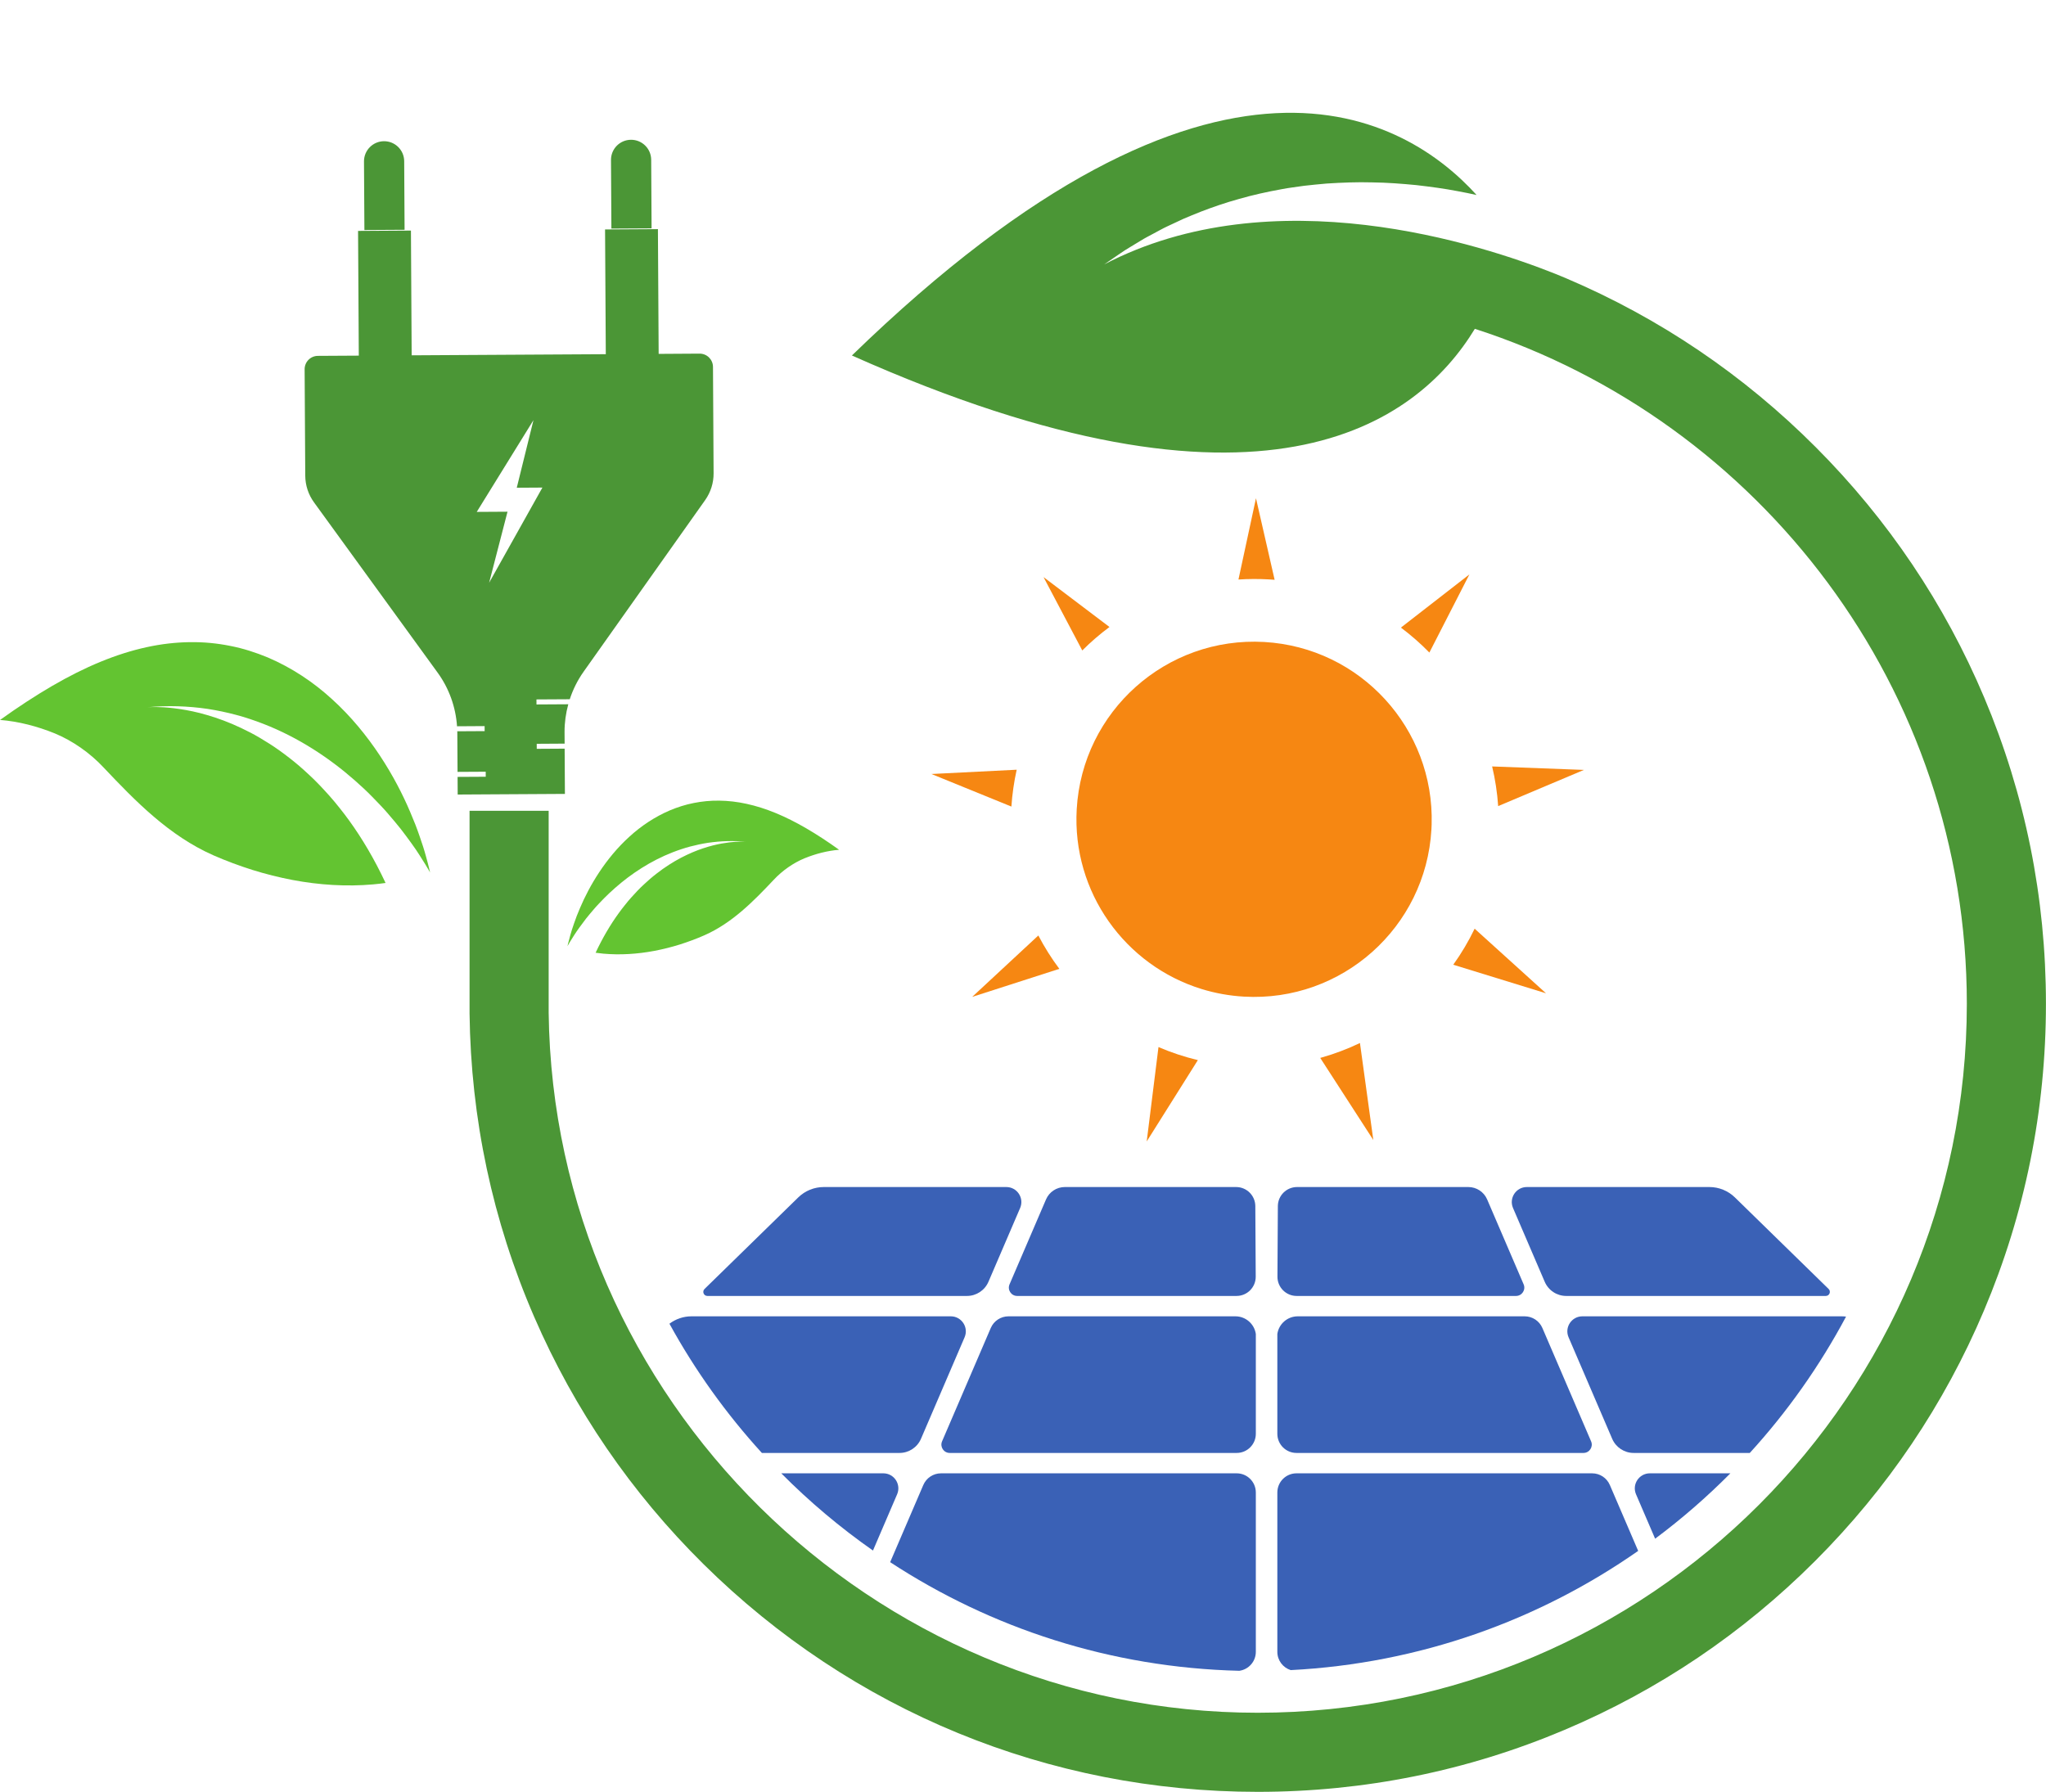 <?xml version="1.0" encoding="UTF-8"?><svg xmlns="http://www.w3.org/2000/svg" xmlns:xlink="http://www.w3.org/1999/xlink" height="447.2" preserveAspectRatio="xMidYMid meet" version="1.0" viewBox="244.7 162.3 510.6 447.2" width="510.6" zoomAndPan="magnify"><g><g id="change1_1"><path d="M 352.031 380.082 C 352.031 380.082 351.941 379.898 351.738 379.555 C 351.543 379.211 351.246 378.707 350.852 378.066 C 350.461 377.422 349.977 376.641 349.395 375.746 C 349.105 375.297 348.797 374.82 348.457 374.32 C 348.109 373.824 347.738 373.297 347.348 372.746 C 346.562 371.652 345.684 370.469 344.719 369.219 C 343.723 367.977 342.641 366.672 341.473 365.328 C 341.176 364.992 340.879 364.656 340.578 364.312 C 340.266 363.977 339.949 363.637 339.629 363.293 C 338.984 362.609 338.32 361.918 337.637 361.227 C 336.949 360.535 336.262 359.832 335.516 359.145 C 334.773 358.453 334.012 357.762 333.23 357.074 C 326.98 351.566 319.211 346.379 310.387 342.961 C 309.281 342.531 308.164 342.129 307.035 341.754 C 305.91 341.379 304.766 341.035 303.594 340.727 C 301.258 340.105 298.883 339.605 296.477 339.234 C 294.035 338.879 291.562 338.66 289.059 338.586 C 287.809 338.547 286.551 338.547 285.285 338.586 C 284.008 338.629 282.723 338.711 281.434 338.828 C 281.32 338.84 281.262 338.844 281.262 338.844 L 281.434 338.828 C 282.07 338.789 284.477 338.633 288.141 339.082 C 289.977 339.305 292.16 339.668 294.609 340.285 C 297.023 340.918 299.762 341.777 302.672 343.016 C 304.117 343.637 305.625 344.344 307.184 345.152 C 308.746 345.961 310.301 346.895 311.934 347.93 C 313.57 348.965 315.191 350.133 316.855 351.426 C 317.684 352.078 318.547 352.75 319.371 353.473 C 320.199 354.191 321.035 354.945 321.879 355.734 C 323.59 357.305 325.223 359.051 326.91 360.934 C 327.766 361.875 328.562 362.871 329.391 363.898 C 330.203 364.93 331.051 365.996 331.844 367.113 C 335.07 371.574 338.145 376.746 340.922 382.688 C 339.895 382.828 338.867 382.953 337.84 383.043 C 331.227 383.633 324.398 383.211 317.695 381.941 C 314.359 381.305 310.988 380.465 307.691 379.434 C 306.035 378.918 304.426 378.348 302.781 377.742 C 301.145 377.133 299.527 376.477 297.934 375.777 C 286.922 370.914 278.508 362.293 270.551 353.863 C 267.086 350.156 262.762 347.176 258.367 345.355 C 253.984 343.578 249.348 342.367 244.715 341.996 C 253.668 335.586 261.941 330.699 269.789 327.48 C 273.715 325.867 277.527 324.66 281.242 323.848 C 284.969 323.027 288.539 322.633 292.043 322.582 C 293.785 322.562 295.531 322.621 297.207 322.785 C 298.887 322.945 300.543 323.191 302.176 323.52 C 305.461 324.16 308.539 325.168 311.555 326.414 C 317.492 328.949 322.938 332.57 327.59 336.844 C 336.98 345.352 343.402 356.301 347.078 365 C 347.543 366.086 347.973 367.141 348.371 368.145 C 348.762 369.152 349.102 370.121 349.422 371.035 C 349.738 371.949 350.027 372.809 350.285 373.605 C 350.547 374.402 350.75 375.148 350.941 375.816 C 351.32 377.16 351.594 378.227 351.773 378.957 C 351.957 379.688 352.031 380.082 352.031 380.082" fill="#63c431"/></g><g id="change1_2"><path d="M 386.32 398.465 C 386.32 398.465 386.379 398.348 386.508 398.129 C 386.633 397.914 386.82 397.594 387.066 397.188 C 387.312 396.785 387.621 396.289 387.988 395.723 C 388.172 395.441 388.363 395.141 388.578 394.824 C 388.801 394.512 389.035 394.18 389.281 393.828 C 389.777 393.137 390.332 392.391 390.941 391.602 C 391.57 390.816 392.254 389.992 392.992 389.145 C 393.18 388.934 393.367 388.719 393.555 388.504 C 393.754 388.289 393.953 388.074 394.156 387.859 C 394.562 387.426 394.98 386.988 395.414 386.551 C 395.852 386.117 396.285 385.672 396.758 385.238 C 397.227 384.801 397.707 384.363 398.199 383.93 C 402.145 380.449 407.055 377.172 412.629 375.012 C 413.324 374.742 414.031 374.488 414.746 374.254 C 415.457 374.016 416.18 373.797 416.918 373.602 C 418.395 373.211 419.895 372.895 421.414 372.66 C 422.957 372.438 424.52 372.297 426.098 372.25 C 426.891 372.227 427.684 372.227 428.484 372.25 C 429.289 372.277 430.102 372.328 430.918 372.406 L 431.027 372.414 L 430.918 372.406 C 430.516 372.379 428.996 372.281 426.68 372.562 C 425.52 372.703 424.141 372.934 422.594 373.324 C 421.066 373.723 419.34 374.266 417.504 375.047 C 416.586 375.441 415.637 375.887 414.652 376.398 C 413.664 376.91 412.684 377.5 411.652 378.152 C 410.617 378.805 409.594 379.547 408.539 380.363 C 408.02 380.773 407.473 381.199 406.953 381.652 C 406.43 382.109 405.902 382.586 405.367 383.082 C 404.289 384.074 403.258 385.176 402.188 386.367 C 401.648 386.961 401.148 387.59 400.625 388.242 C 400.109 388.895 399.574 389.566 399.074 390.273 C 397.035 393.09 395.094 396.355 393.34 400.109 C 393.988 400.199 394.637 400.277 395.289 400.336 C 399.465 400.707 403.777 400.438 408.012 399.637 C 410.121 399.234 412.246 398.707 414.332 398.055 C 415.379 397.727 416.395 397.367 417.434 396.984 C 418.469 396.602 419.488 396.188 420.496 395.742 C 427.449 392.672 432.766 387.227 437.789 381.902 C 439.98 379.559 442.711 377.676 445.488 376.527 C 448.254 375.406 451.184 374.641 454.109 374.406 C 448.457 370.355 443.23 367.27 438.273 365.234 C 435.793 364.215 433.387 363.453 431.035 362.941 C 428.684 362.422 426.43 362.172 424.215 362.141 C 423.113 362.129 422.012 362.164 420.953 362.27 C 419.891 362.371 418.844 362.527 417.816 362.734 C 415.738 363.137 413.797 363.773 411.891 364.562 C 408.141 366.164 404.699 368.453 401.762 371.148 C 395.828 376.523 391.773 383.441 389.449 388.938 C 389.156 389.625 388.887 390.289 388.633 390.922 C 388.387 391.559 388.176 392.172 387.973 392.75 C 387.77 393.324 387.59 393.867 387.426 394.371 C 387.258 394.875 387.133 395.348 387.012 395.77 C 386.773 396.617 386.598 397.293 386.484 397.754 C 386.367 398.215 386.32 398.465 386.32 398.465" fill="#63c431"/></g><g id="change2_1"><path d="M 340.527 197.547 C 337.758 197.566 335.523 199.824 335.539 202.59 L 335.641 219.715 L 345.668 219.656 L 345.57 202.531 C 345.555 199.766 343.297 197.531 340.527 197.547 Z M 402.164 197.188 C 399.395 197.203 397.164 199.461 397.18 202.23 L 397.281 219.355 L 407.309 219.297 L 407.211 202.172 C 407.191 199.402 404.934 197.172 402.164 197.188" fill="#4b9636"/></g><g id="change2_2"><path d="M 366.766 307.754 L 371.355 290.023 L 363.676 290.07 L 377.832 267.168 L 373.664 284.039 L 380.062 284 Z M 422.633 253.871 C 422.621 252.035 421.125 250.559 419.289 250.566 L 409.074 250.629 L 408.891 219.492 L 395.699 219.57 L 395.883 250.707 L 347.434 250.988 L 347.254 219.855 L 334.059 219.934 L 334.242 251.066 L 324.027 251.125 C 322.191 251.137 320.715 252.633 320.723 254.469 L 320.879 281.035 C 320.895 283.426 321.656 285.754 323.062 287.688 L 353.906 330.18 C 356.762 334.105 358.426 338.754 358.758 343.578 L 365.641 343.535 L 365.648 344.789 L 358.812 344.828 C 358.816 344.949 358.828 345.066 358.828 345.188 L 358.887 354.961 L 365.914 354.922 L 365.922 356.176 L 358.895 356.215 L 358.922 360.617 L 385.68 360.461 L 385.613 349.164 L 378.652 349.207 L 378.645 347.953 L 385.609 347.91 L 385.59 345.031 C 385.578 342.672 385.906 340.34 386.52 338.086 L 378.586 338.133 L 378.578 336.879 L 386.891 336.832 C 387.688 334.398 388.84 332.078 390.336 329.965 L 420.684 287.117 C 422.062 285.164 422.801 282.828 422.785 280.438 L 422.633 253.871" fill="#4b9636"/></g><g id="change3_1"><path d="M 618.582 363.504 L 639.988 354.469 L 617.078 353.605 C 617.844 356.82 618.352 360.129 618.582 363.504" fill="#f68712"/></g><g id="change3_2"><path d="M 607.375 403.098 L 630.52 410.227 L 612.711 394.102 C 611.188 397.266 609.398 400.273 607.375 403.098" fill="#f68712"/></g><g id="change3_3"><path d="M 543.637 426.906 C 540.238 426.094 536.957 425 533.812 423.648 L 530.871 447.207 L 543.637 426.906" fill="#f68712"/></g><g id="change3_4"><path d="M 574.18 426.359 L 587.426 446.852 L 584.09 422.637 C 580.926 424.152 577.609 425.402 574.18 426.359" fill="#f68712"/></g><g id="change3_5"><path d="M 561.32 306.918 C 561.816 306.945 562.309 306.98 562.797 307.02 L 558.141 286.66 L 553.77 306.949 C 556.254 306.789 558.773 306.773 561.32 306.918" fill="#f68712"/></g><g id="change3_6"><path d="M 601.414 325.18 L 611.406 305.672 L 594.312 318.949 C 596.84 320.844 599.215 322.926 601.414 325.18" fill="#f68712"/></g><g id="change3_7"><path d="M 498.426 354.422 L 477.148 355.492 L 497.105 363.621 C 497.316 360.477 497.762 357.406 498.426 354.422" fill="#f68712"/></g><g id="change3_8"><path d="M 503.828 395.797 L 487.32 411.125 L 509.07 404.125 C 507.105 401.5 505.352 398.715 503.828 395.797" fill="#f68712"/></g><g id="change3_9"><path d="M 521.582 318.797 L 505.121 306.34 L 514.793 324.656 C 516.91 322.539 519.18 320.582 521.582 318.797" fill="#f68712"/></g><g id="change3_10"><path d="M 601.926 369.332 C 601.949 368.918 601.969 368.504 601.98 368.09 C 602.688 344.184 584.23 323.914 560.199 322.539 C 535.758 321.141 514.809 339.824 513.406 364.266 C 512.219 385.035 525.527 403.281 544.551 409.156 C 547.918 410.195 551.461 410.848 555.137 411.059 C 579.578 412.457 600.527 393.777 601.926 369.332" fill="#f68712"/></g><g id="change4_1"><path d="M 465.141 530.043 L 439.676 530.043 C 446.703 537.125 454.359 543.578 462.559 549.316 L 468.586 535.277 C 469.652 532.801 467.836 530.043 465.141 530.043" fill="#3a61b6"/></g><g id="change4_2"><path d="M 474.539 521.43 L 485.426 496.086 C 486.488 493.609 484.672 490.855 481.977 490.855 L 417.254 490.855 C 415.262 490.855 413.34 491.516 411.766 492.703 C 418.172 504.375 425.93 515.195 434.836 524.957 L 469.18 524.957 C 471.512 524.957 473.617 523.57 474.539 521.43" fill="#3a61b6"/></g><g id="change4_3"><path d="M 558.105 574.598 L 558.105 534.832 C 558.105 532.188 555.965 530.043 553.32 530.043 L 479.543 530.043 C 477.617 530.043 475.883 531.191 475.121 532.957 L 466.848 552.219 C 492 568.688 521.863 578.555 553.988 579.332 C 556.312 579.008 558.105 577.016 558.105 574.598" fill="#3a61b6"/></g><g id="change4_4"><path d="M 553.004 490.855 L 496.379 490.855 C 494.457 490.855 492.719 492 491.957 493.766 L 479.801 522.062 C 479.215 523.434 480.219 524.957 481.711 524.957 L 553.32 524.957 C 555.965 524.957 558.105 522.816 558.105 520.172 L 558.105 495.266 C 557.742 492.77 555.598 490.855 553.004 490.855" fill="#3a61b6"/></g><g id="change4_5"><path d="M 491.375 482.238 L 499.285 463.82 C 500.352 461.344 498.535 458.586 495.84 458.586 L 450.281 458.586 C 447.898 458.586 445.613 459.516 443.91 461.18 L 420.523 484.031 C 419.875 484.668 420.324 485.77 421.23 485.77 L 486.016 485.77 C 488.348 485.77 490.453 484.379 491.375 482.238" fill="#3a61b6"/></g><g id="change4_6"><path d="M 498.547 485.77 L 553.289 485.77 C 555.945 485.77 558.094 483.605 558.078 480.953 L 557.977 463.344 C 557.961 460.711 555.82 458.586 553.188 458.586 L 510.434 458.586 C 508.395 458.586 506.551 459.801 505.746 461.676 L 496.641 482.871 C 496.051 484.242 497.055 485.77 498.547 485.77" fill="#3a61b6"/></g><g id="change4_7"><path d="M 629.617 493.766 C 628.859 492 627.121 490.855 625.195 490.855 L 568.57 490.855 C 565.977 490.855 563.836 492.77 563.473 495.266 L 563.473 520.172 C 563.473 522.816 565.613 524.957 568.258 524.957 L 639.867 524.957 C 641.359 524.957 642.363 523.434 641.773 522.062 L 629.617 493.766" fill="#3a61b6"/></g><g id="change4_8"><path d="M 676.535 530.043 L 656.438 530.043 C 653.742 530.043 651.926 532.801 652.988 535.277 L 657.754 546.363 C 664.414 541.395 670.691 535.934 676.535 530.043" fill="#3a61b6"/></g><g id="change4_9"><path d="M 642.035 530.043 L 568.258 530.043 C 565.613 530.043 563.473 532.188 563.473 534.832 L 563.473 574.598 C 563.473 576.738 564.871 578.547 566.809 579.16 C 598.965 577.508 628.707 566.742 653.523 549.406 L 646.453 532.957 C 645.695 531.191 643.957 530.043 642.035 530.043" fill="#3a61b6"/></g><g id="change4_10"><path d="M 568.285 485.77 L 623.031 485.77 C 624.523 485.77 625.527 484.242 624.938 482.871 L 615.832 461.676 C 615.027 459.801 613.18 458.586 611.141 458.586 L 568.387 458.586 C 565.758 458.586 563.617 460.711 563.602 463.344 L 563.5 480.953 C 563.484 483.605 565.633 485.77 568.285 485.77" fill="#3a61b6"/></g><g id="change4_11"><path d="M 630.203 482.238 C 631.121 484.379 633.23 485.77 635.559 485.77 L 700.348 485.77 C 701.254 485.77 701.703 484.668 701.055 484.031 L 677.664 461.18 C 675.961 459.516 673.676 458.586 671.297 458.586 L 625.738 458.586 C 623.043 458.586 621.227 461.344 622.289 463.82 L 630.203 482.238" fill="#3a61b6"/></g><g id="change4_12"><path d="M 639.602 490.855 C 636.906 490.855 635.09 493.609 636.152 496.086 L 647.039 521.43 C 647.961 523.57 650.066 524.957 652.398 524.957 L 681.379 524.957 C 690.73 514.703 698.816 503.277 705.402 490.926 C 705.043 490.883 704.684 490.855 704.32 490.855 L 639.602 490.855" fill="#3a61b6"/></g><g id="change2_3"><path d="M 739.879 336.402 C 730.008 313.016 715.875 292 697.871 273.949 C 679.871 255.895 658.902 241.703 635.547 231.762 C 634.691 231.398 633.828 231.047 632.969 230.695 C 614.367 223.266 562.441 206.293 520.273 228.293 C 520.273 228.293 521.789 227.254 524.441 225.434 C 525.766 224.504 527.477 223.555 529.391 222.363 C 530.344 221.754 531.418 221.227 532.531 220.621 C 533.652 220.039 534.809 219.352 536.07 218.773 C 537.336 218.18 538.652 217.566 540.016 216.93 C 541.391 216.32 542.848 215.766 544.336 215.152 C 547.328 214 550.547 212.887 553.941 211.949 C 557.328 210.973 560.898 210.18 564.562 209.52 C 566.391 209.16 568.258 208.965 570.129 208.676 C 572 208.461 573.891 208.277 575.785 208.113 C 579.57 207.871 583.387 207.715 587.137 207.824 C 590.898 207.867 594.586 208.16 598.16 208.504 C 601.723 208.918 605.176 209.375 608.414 210.004 C 610.062 210.305 611.66 210.629 613.199 210.973 C 595.859 191.828 548.633 162.309 457.301 251.031 C 559.504 296.625 598.285 268.184 612.762 244.375 C 683.895 267.344 735.543 334.25 735.543 412.84 C 735.543 510.418 656.156 589.805 558.578 589.805 C 462.184 589.805 382.812 511.426 381.625 415.07 L 381.625 364.68 L 361.883 364.68 L 361.883 415.25 C 362.199 441.543 367.625 467.023 378.004 490.977 C 388.035 514.133 402.262 534.906 420.277 552.723 C 457.34 589.367 506.453 609.547 558.578 609.547 C 585.129 609.547 610.891 604.344 635.148 594.082 C 658.574 584.176 679.609 569.992 697.672 551.934 C 715.734 533.871 729.914 512.836 739.82 489.41 C 750.082 465.152 755.285 439.391 755.285 412.84 C 755.285 386.336 750.102 360.621 739.879 336.402" fill="#4b9636"/></g></g></svg>